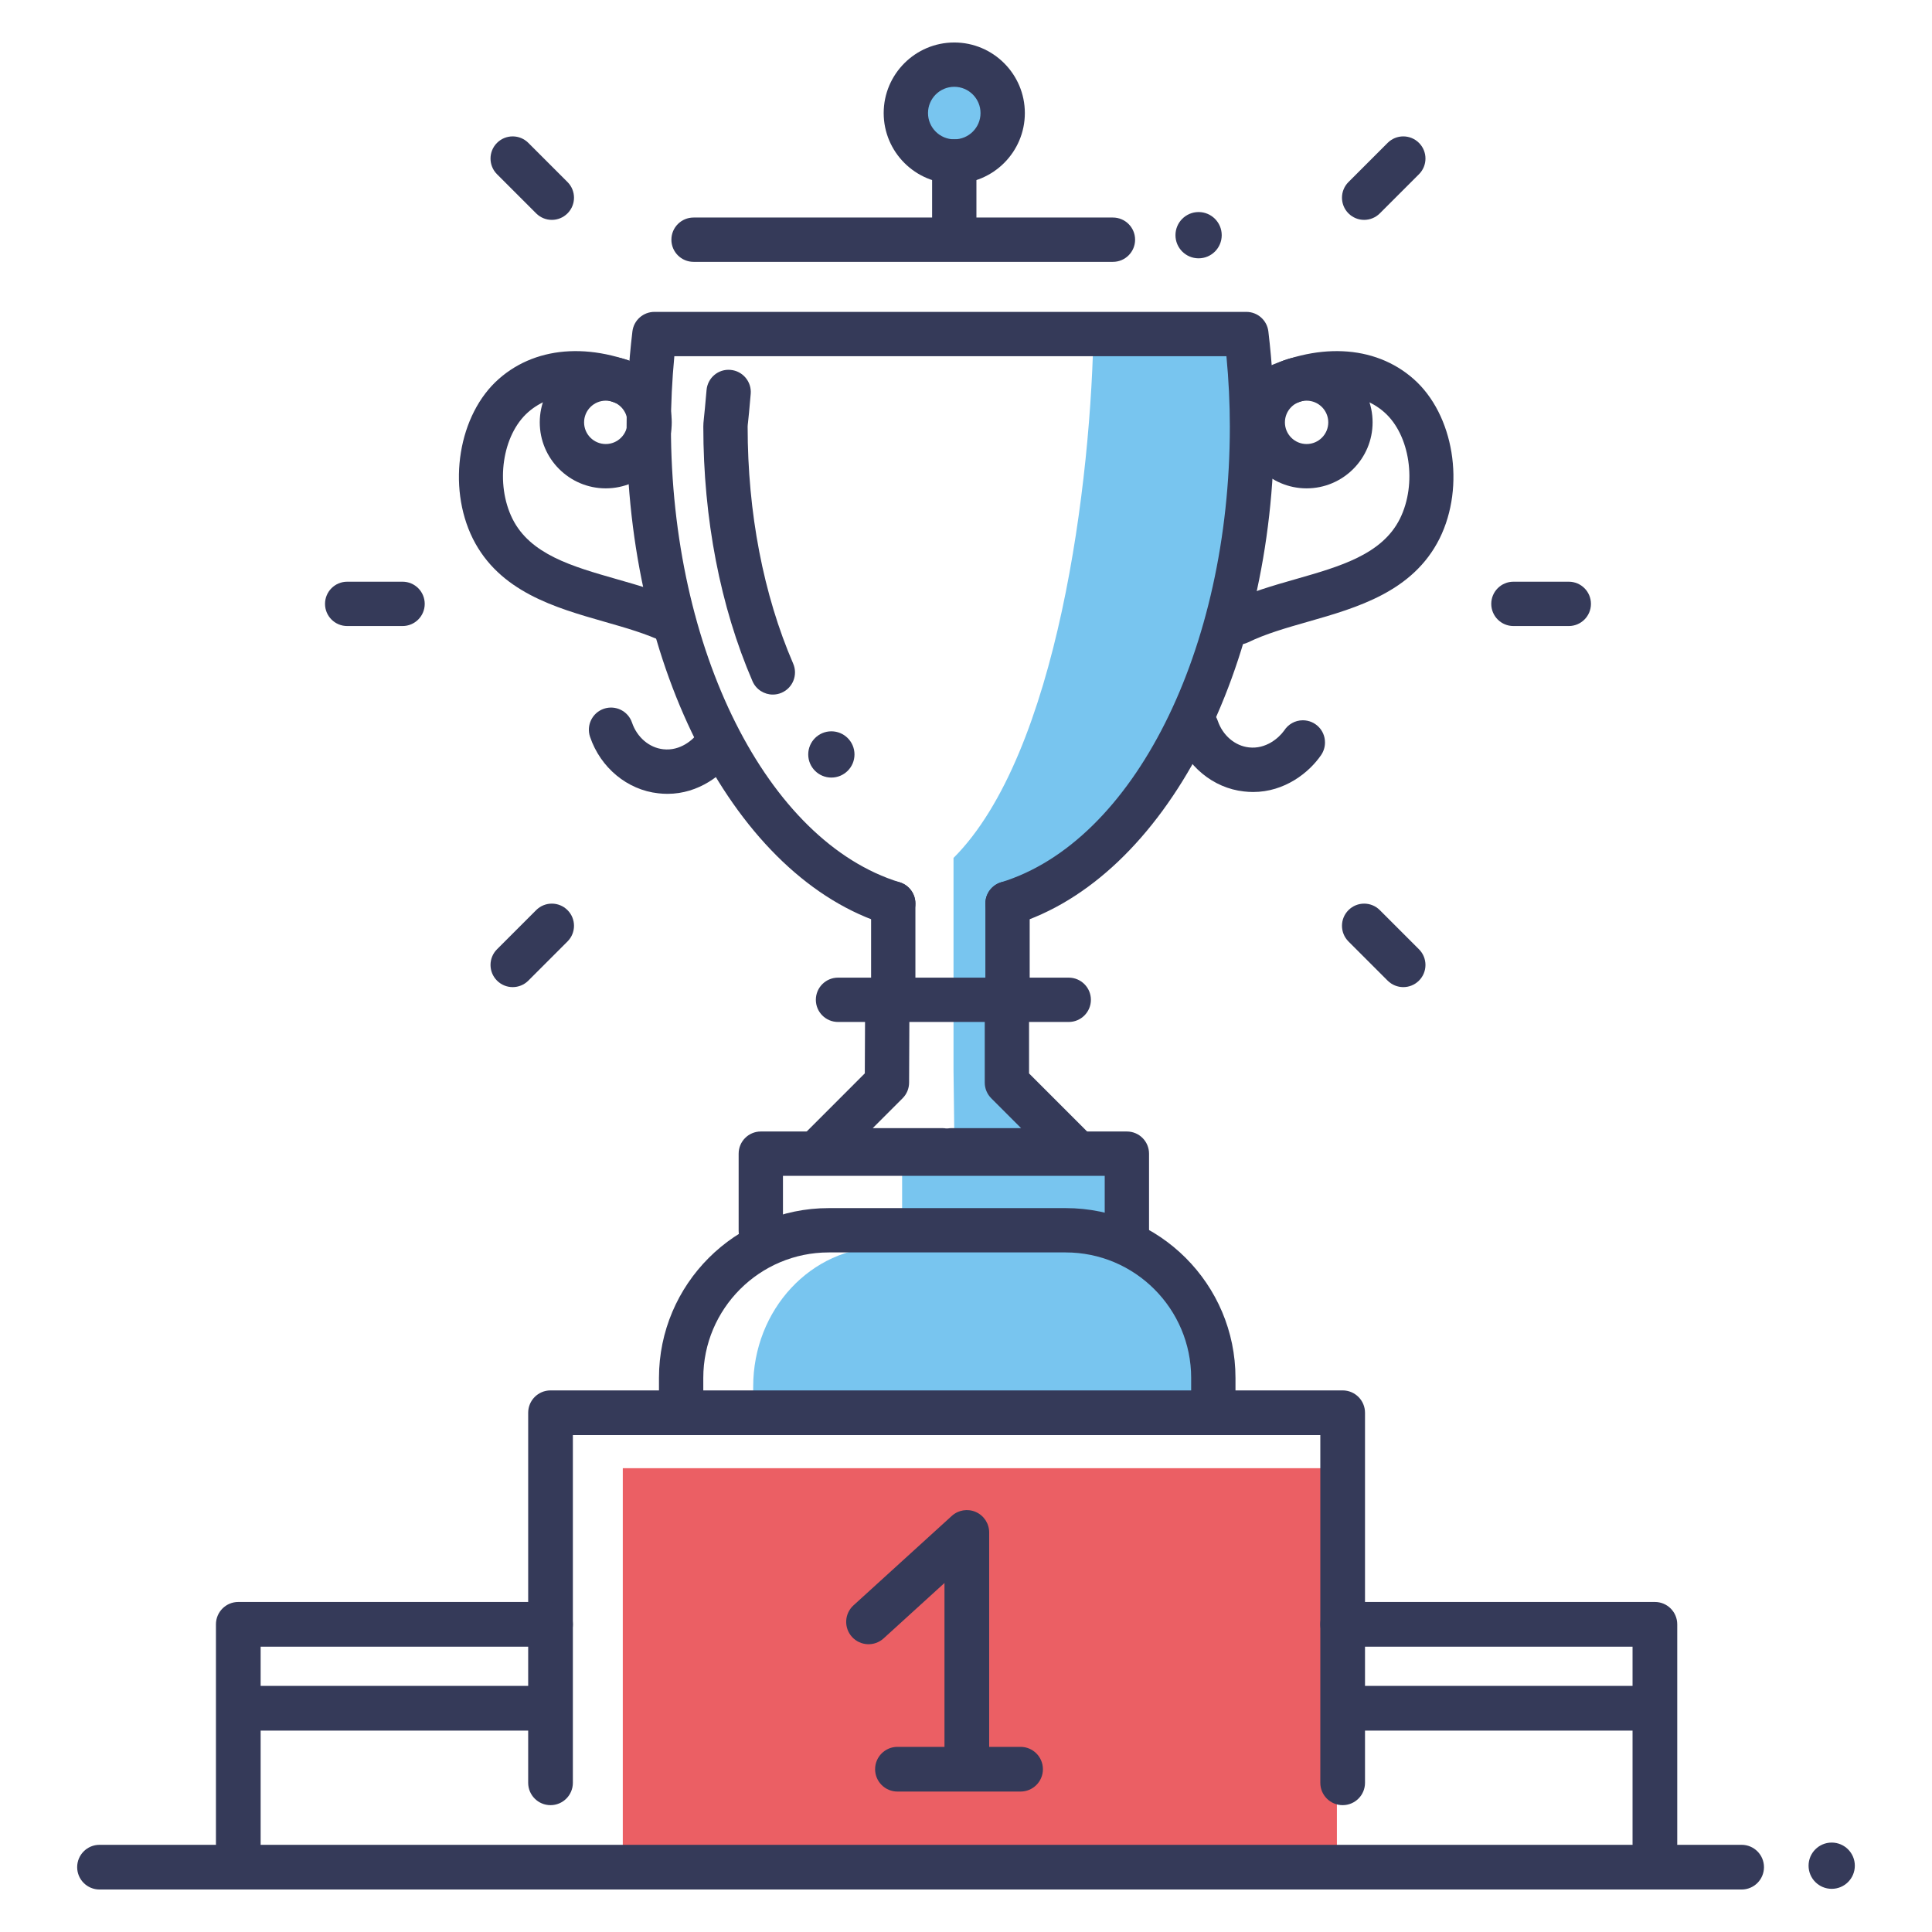 <?xml version="1.0" encoding="UTF-8"?> <!-- Creator: CorelDRAW 2018 (64-Bit) --> <svg xmlns="http://www.w3.org/2000/svg" xmlns:xlink="http://www.w3.org/1999/xlink" xml:space="preserve" width="61mm" height="61mm" style="shape-rendering:geometricPrecision; text-rendering:geometricPrecision; image-rendering:optimizeQuality; fill-rule:evenodd; clip-rule:evenodd" viewBox="0 0 6100 6100"> <defs> <style type="text/css"> <![CDATA[ .fil0 {fill:#EB5F64;fill-rule:nonzero} .fil1 {fill:#78C5EF;fill-rule:nonzero} .fil2 {fill:#353A59;fill-rule:nonzero} ]]> </style> </defs> <g id="Слой_x0020_1">  <g id="_2162202803968"> <polygon class="fil0" points="1966.37,5877.05 4221.02,5877.05 4221.02,4635.62 1966.37,4635.62 "></polygon> <polygon class="fil1" points="2848.31,3914.16 3559.77,3914.16 3559.77,3649.58 2848.31,3649.58 "></polygon> <path class="fil1" d="M2378.09 4427.35l0 -49.43c0,-243.13 183.41,-440.23 409.61,-440.23l657.12 0c226.21,0 409.58,197.1 409.58,440.23l0 65.97 -1476.31 -16.54z"></path> <path class="fil1" d="M3165.81 357c0,84.42 -68.44,152.86 -152.86,152.86 -84.42,0 -152.86,-68.44 -152.86,-152.86 0,-84.46 68.44,-152.9 152.86,-152.9 84.42,0 152.86,68.44 152.86,152.9z"></path> <path class="fil1" d="M4000.03 1311.58c0,-99.8 -6.53,-197.13 -17.78,-292.17l-529.21 0c-5.85,502.5 -114.58,1361.58 -442.45,1689.42l0 670.27 2.65 217.46 -35.99 0 462.64 0 -213.72 -213.72c0,0 1.98,-346.71 1.98,-565.5 439.38,-134.76 771.88,-756.42 771.88,-1505.76z"></path> <path class="fil2" d="M5856.34 5890.67c0,40.32 -32.7,73.03 -73.02,73.03 -40.33,0 -73.03,-32.71 -73.03,-73.03 0,-40.32 32.7,-73.02 73.03,-73.02 40.32,0 73.02,32.7 73.02,73.02z"></path> <path class="fil2" d="M3857.4 742.58c0,40.33 -32.7,73.03 -73.03,73.03 -40.32,0 -73.02,-32.7 -73.02,-73.03 0,-40.35 32.7,-73.06 73.02,-73.06 40.33,0 73.03,32.71 73.03,73.06z"></path> <path class="fil2" d="M2697.92 2382.05c0,40.32 -32.7,73.02 -73.02,73.02 -40.32,0 -73.03,-32.7 -73.03,-73.02 0,-40.32 32.71,-73.03 73.03,-73.03 40.32,0 73.02,32.71 73.02,73.03z"></path> <path class="fil2" d="M5225.08 5892.82c-38.94,0 -70.55,-31.61 -70.55,-70.55l0 -623.18 -915.29 0c-38.94,0 -70.55,-31.61 -70.55,-70.56l0 -597.43 -2359.94 0 0 597.43c0,38.95 -31.61,70.56 -70.56,70.56l-915.28 0 0 623.18c0,38.94 -31.61,70.55 -70.56,70.55 -38.98,0 -70.55,-31.61 -70.55,-70.55l0 -693.74c0,-38.98 31.57,-70.56 70.55,-70.56l915.29 0 0 -597.43c0,-38.94 31.57,-70.55 70.55,-70.55l2501.05 0c38.99,0 70.56,31.61 70.56,70.55l0 597.43 915.28 0c38.98,0 70.56,31.58 70.56,70.56l0 693.74c0,38.94 -31.58,70.55 -70.56,70.55z"></path> <path class="fil2" d="M5498.94 5965.85l-5184.74 0c-38.94,0 -70.55,-31.58 -70.55,-70.56 0,-38.94 31.61,-70.55 70.55,-70.55l5184.74 0c38.95,0 70.56,31.61 70.56,70.55 0,38.98 -31.61,70.56 -70.56,70.56z"></path> <path class="fil2" d="M4239.24 5699.5c-38.94,0 -70.55,-31.57 -70.55,-70.56l0 -500.41c0,-38.98 31.61,-70.56 70.55,-70.56 38.99,0 70.56,31.58 70.56,70.56l0 500.41c0,38.99 -31.57,70.56 -70.56,70.56z"></path> <path class="fil2" d="M1738.19 5699.5c-38.98,0 -70.55,-31.57 -70.55,-70.56l0 -500.41c0,-38.98 31.57,-70.56 70.55,-70.56 38.95,0 70.56,31.58 70.56,70.56l0 500.41c0,38.99 -31.61,70.56 -70.56,70.56z"></path> <path class="fil2" d="M3052.61 5606.72c-38.95,0 -70.56,-31.61 -70.56,-70.56l0 -538.12 -192.3 175.01c-28.79,26.21 -73.45,24.06 -99.69,-4.73 -26.22,-28.82 -24.1,-73.45 4.69,-99.66l310.37 -282.4c20.67,-18.8 50.45,-23.7 76.03,-12.34 25.54,11.29 42.01,36.58 42.01,64.52l0 697.72c0,38.95 -31.57,70.56 -70.55,70.56z"></path> <path class="fil2" d="M3222.29 5656.57l-388.72 0c-38.99,0 -70.56,-31.61 -70.56,-70.56 0,-38.98 31.57,-70.55 70.56,-70.55l388.72 0c38.98,0 70.56,31.57 70.56,70.55 0,38.95 -31.58,70.56 -70.56,70.56z"></path> <path class="fil2" d="M2127.13 2034.88c-10.27,0 -20.67,-2.26 -30.55,-7.06 -55.04,-26.74 -119.81,-45.26 -188.35,-64.84 -155.43,-44.41 -331.58,-94.75 -415.43,-262.5 -82.27,-165.98 -45.3,-392.08 82.3,-504.22 123.16,-108.45 307.59,-116.81 493.36,-22.26 34.43,17.53 48.16,59.69 30.62,94.08 -17.53,34.47 -59.69,48.12 -94.08,30.62 -134.76,-68.54 -257.74,-67.59 -337.47,2.65 -81.74,71.82 -104.35,226.02 -49.46,336.76 56.23,112.5 188.52,150.28 328.58,190.32 71.33,20.36 145.09,41.46 211.1,73.52 34.75,16.87 49.25,58.78 32.35,93.52 -12.1,24.91 -37.04,39.41 -62.97,39.41z"></path> <path class="fil2" d="M2107.41 2506.44c-9.53,0 -19.23,-0.57 -29.14,-1.73 -97.37,-10.55 -182.18,-80.54 -215.3,-178.26 -12.38,-36.62 7.23,-76.34 43.81,-88.72 36.62,-12.42 76.34,7.23 88.73,43.81 15.7,46.29 54.4,79.34 98.6,84.1 53.34,6.11 94.23,-29.56 111.05,-53.09 12.42,-19.51 34.19,-32.52 58.95,-32.52 38.67,0 69.99,31.04 69.99,69.67l0 0.6c0,14.07 -4.27,27.83 -12.2,39.47 -38.31,56.03 -115.71,116.67 -214.49,116.67z"></path> <path class="fil2" d="M3956.7 2500.62c-9.49,0 -19.19,-0.57 -29.1,-1.73 -97.37,-10.55 -182.17,-80.54 -215.3,-178.26 -12.38,-36.62 7.23,-76.34 43.82,-88.76 36.65,-12.31 76.34,7.3 88.72,43.85 15.7,46.29 54.4,79.34 98.6,84.1 53.3,6.04 94.19,-29.56 111.02,-53.09 12.45,-19.51 34.22,-32.53 58.98,-32.53 38.67,0 69.99,31.05 69.99,69.68l0 0.6c0,14.07 -4.26,27.83 -12.2,39.47 -38.31,56.02 -115.71,116.67 -214.53,116.67z"></path> <path class="fil2" d="M3181.12 3176.86c-38.66,0 -69.99,-31.33 -69.99,-69.99l0 -254.25c0,-38.67 31.33,-69.96 69.99,-69.96 38.63,0 69.96,31.29 69.96,69.96l0 254.25c0,38.66 -31.33,69.99 -69.96,69.99z"></path> <path class="fil2" d="M2820.3 3176.86c-38.63,0 -69.95,-31.33 -69.95,-69.99l0 -254.25c0,-38.67 31.32,-69.96 69.95,-69.96 38.63,0 69.96,31.29 69.96,69.96l0 254.25c0,38.66 -31.33,69.99 -69.96,69.99z"></path> <path class="fil2" d="M3181.09 2922.65c-29.95,0 -57.65,-19.37 -66.85,-49.5 -11.36,-36.97 9.42,-76.09 46.35,-87.42 418.61,-128.41 722.45,-733.53 722.45,-1438.87 0,-72.07 -3.59,-146.58 -10.76,-222.18l-1743.14 0c-7.16,75.67 -10.76,150.18 -10.76,222.18 0,705.34 303.81,1310.46 722.45,1438.87 36.94,11.33 57.68,50.45 46.36,87.42 -11.33,36.94 -50.41,57.75 -87.38,46.39 -475.94,-146.01 -821.38,-807.4 -821.38,-1572.68 0,-96.98 6.18,-198.09 18.31,-300.39 4.2,-35.21 34.04,-61.74 69.5,-61.74l1868.95 0c35.45,0 65.29,26.49 69.49,61.7 12.14,102.2 18.31,203.31 18.31,300.43 0,765.28 -345.44,1426.67 -821.37,1572.68 -6.84,2.08 -13.76,3.11 -20.53,3.11z"></path> <path class="fil2" d="M2440.11 2193c-27.06,0 -52.84,-15.81 -64.27,-42.27 -101.53,-235.09 -155.23,-513.01 -155.23,-803.66 0,-7.87 0.43,-13.44 2.05,-28.51 1.41,-13.4 3.95,-37.11 8.15,-86.85 3.21,-38.49 36.94,-67.38 75.6,-63.85 38.49,3.28 67.1,37.11 63.85,75.63 -4.37,51.51 -6.98,76.06 -8.46,89.96 -0.78,7.2 -1.24,9.84 -1.24,13.62 0,271.74 49.71,530.44 143.76,748.17 15.34,35.45 -1.02,76.66 -36.48,92 -9.03,3.89 -18.45,5.76 -27.73,5.76z"></path> <path class="fil2" d="M1271.04 1976.6l-174.83 0c-38.67,0 -70,-31.33 -70,-69.95 0,-38.67 31.33,-70 70,-70l174.83 0c38.63,0 69.96,31.33 69.96,70 0,38.62 -31.33,69.95 -69.96,69.95z"></path> <path class="fil2" d="M4953.23 1976.6l-174.84 0c-38.62,0 -69.95,-31.33 -69.95,-69.95 0,-38.67 31.33,-70 69.95,-70l174.84 0c38.63,0 69.96,31.33 69.96,70 0,38.62 -31.33,69.95 -69.96,69.95z"></path> <path class="fil2" d="M1742.32 694.22c-17.89,0 -35.81,-6.85 -49.46,-20.5l-123.61 -123.61c-27.34,-27.34 -27.34,-71.65 -0.04,-98.96 27.38,-27.34 71.65,-27.34 98.95,0l123.65 123.62c27.34,27.3 27.34,71.61 0,98.95 -13.65,13.65 -31.57,20.5 -49.49,20.5z"></path> <path class="fil2" d="M4430.7 3116.67c-17.89,0 -35.81,-6.84 -49.46,-20.49l-123.65 -123.65c-27.31,-27.34 -27.31,-71.65 0.03,-98.96 27.34,-27.34 71.65,-27.34 98.92,0l123.65 123.65c27.34,27.31 27.34,71.62 0,98.96 -13.65,13.65 -31.57,20.49 -49.49,20.49z"></path> <path class="fil2" d="M4307.08 694.22c-17.92,0 -35.8,-6.85 -49.49,-20.5 -27.31,-27.34 -27.31,-71.65 0.03,-98.95l123.62 -123.62c27.34,-27.37 71.65,-27.3 98.95,0 27.34,27.31 27.34,71.62 0,98.96l-123.65 123.61c-13.65,13.65 -31.57,20.5 -49.46,20.5z"></path> <path class="fil2" d="M1618.7 3116.67c-17.92,0 -35.8,-6.84 -49.45,-20.49 -27.34,-27.34 -27.34,-71.65 -0.04,-98.96l123.65 -123.65c27.3,-27.34 71.61,-27.34 98.95,0 27.34,27.31 27.34,71.62 0,98.96l-123.65 123.65c-13.65,13.65 -31.53,20.49 -49.46,20.49z"></path> <path class="fil2" d="M3374.37 3226.7l-728.45 0c-38.66,0 -69.99,-31.32 -69.99,-69.99 0,-38.63 31.33,-69.95 69.99,-69.95l728.45 0c38.63,0 70,31.32 70,69.95 0,38.67 -31.37,69.99 -70,69.99z"></path> <path class="fil2" d="M2975.17 3701.79l-388.51 0c-28.3,0 -53.8,-17.04 -64.67,-43.18 -10.83,-26.14 -4.83,-56.23 15.21,-76.23l193.28 -193.36 0.85 -184.22c0.14,-38.56 31.47,-69.68 69.96,-69.68 0.1,0 0.21,0 0.31,0 38.63,0.18 69.82,31.61 69.64,70.28l-0.91 213.04c-0.11,18.48 -7.45,36.12 -20.54,49.18l-94.22 94.26 219.6 0c38.63,0 69.99,31.29 69.99,69.95 0,38.67 -31.36,69.96 -69.99,69.96z"></path> <path class="fil2" d="M3392.82 3701.79l-388.51 0c-38.63,0 -69.96,-31.29 -69.96,-69.96 0,-38.66 31.33,-69.95 69.96,-69.95l219.6 0 -94.22 -94.26c-13.13,-13.13 -20.5,-30.91 -20.5,-49.5l0 -209.2c0,-38.66 31.33,-69.99 69.96,-69.99 38.63,0 69.95,31.33 69.95,69.99l0 180.24 193.18 193.22c20.04,20 26.04,50.09 15.21,76.23 -10.87,26.14 -36.37,43.18 -64.67,43.18z"></path> <path class="fil2" d="M3557.96 3983.31c-38.63,0 -69.99,-31.33 -69.99,-69.96l0 -200.87 -1015.9 0 0 173.67c0,38.67 -31.32,69.96 -69.95,69.96 -38.63,0 -69.96,-31.29 -69.96,-69.96l0 -243.63c0,-38.66 31.33,-69.99 69.96,-69.99l1155.84 0c38.63,0 69.96,31.33 69.96,69.99l0 270.83c0,38.63 -31.33,69.96 -69.96,69.96z"></path> <path class="fil2" d="M3830.9 4490.32c-38.66,0 -69.99,-31.33 -69.99,-69.96l0 -69.81c0,-218.48 -177.73,-396.21 -396.24,-396.21l-747.92 0c-218.48,0 -396.21,177.73 -396.21,396.21l0 52.35c0,38.63 -31.36,69.96 -69.99,69.96 -38.63,0 -69.95,-31.33 -69.95,-69.96l0 -52.35c0,-295.63 240.52,-536.15 536.15,-536.15l747.92 0c295.67,0 536.19,240.52 536.19,536.15l0 69.81c0,38.63 -31.33,69.96 -69.96,69.96z"></path> <path class="fil2" d="M1912.6 1265.08c-37.74,0 -68.43,30.7 -68.43,68.48 0,37.71 30.69,68.4 68.43,68.4 37.72,0 68.44,-30.69 68.44,-68.4 0,-37.78 -30.72,-68.48 -68.44,-68.48zm0 276.83c-114.9,0 -208.38,-93.49 -208.38,-208.35 0,-114.9 93.48,-208.42 208.38,-208.42 114.87,0 208.35,93.52 208.35,208.42 0,114.86 -93.48,208.35 -208.35,208.35z"></path> <path class="fil2" d="M3910.84 2034.88c-25.96,0 -50.9,-14.5 -63,-39.41 -16.87,-34.74 -2.4,-76.65 32.35,-93.52 66.04,-32.06 139.77,-53.16 211.1,-73.52 140.09,-40.04 272.38,-77.82 328.72,-190.5 54.78,-110.56 32.14,-264.76 -49.53,-336.55 -79.84,-70.27 -202.81,-71.22 -337.47,-2.68 -34.47,17.5 -76.59,3.85 -94.12,-30.62 -17.53,-34.39 -3.81,-76.55 30.62,-94.08 185.74,-94.51 370.13,-86.19 493.4,22.33 127.56,112.11 164.53,338.21 82.37,503.94 -83.96,167.96 -260.1,218.3 -415.54,262.71 -68.58,19.58 -133.35,38.1 -188.38,64.84 -9.84,4.8 -20.25,7.06 -30.52,7.06z"></path> <path class="fil2" d="M4125.37 1265.08c-37.75,0 -68.44,30.7 -68.44,68.48 0,37.71 30.69,68.4 68.44,68.4 37.74,0 68.44,-30.69 68.44,-68.4 0,-37.78 -30.7,-68.48 -68.44,-68.48zm0 276.83c-114.9,0 -208.39,-93.49 -208.39,-208.35 0,-114.9 93.49,-208.42 208.39,-208.42 114.9,0 208.38,93.52 208.38,208.42 0,114.86 -93.48,208.35 -208.38,208.35z"></path> <path class="fil2" d="M3012.95 274.06c-45.72,0 -82.9,37.22 -82.9,82.94 0,45.72 37.18,82.9 82.9,82.9 45.72,0 82.91,-37.18 82.91,-82.9 0,-45.72 -37.19,-82.94 -82.91,-82.94zm0 305.75c-122.87,0 -222.85,-99.97 -222.85,-222.81 0,-122.87 99.98,-222.85 222.85,-222.85 122.88,0 222.85,99.98 222.85,222.85 0,122.84 -99.97,222.81 -222.85,222.81z"></path> <path class="fil2" d="M3012.95 803.23c-38.63,0 -69.95,-31.29 -69.95,-69.96l0 -223.41c0,-38.67 31.32,-69.96 69.95,-69.96 38.63,0 69.96,31.29 69.96,69.96l0 223.41c0,38.67 -31.33,69.96 -69.96,69.96z"></path> <path class="fil2" d="M3513.9 826.76l-1324.08 0c-38.67,0 -69.99,-31.29 -69.99,-69.96 0,-38.66 31.32,-69.95 69.99,-69.95l1324.08 0c38.63,0 69.99,31.29 69.99,69.95 0,38.67 -31.36,69.96 -69.99,69.96z"></path> <path class="fil2" d="M5211.92 5464.06l-940.71 0c-38.99,0 -70.56,-31.61 -70.56,-70.56 0,-38.98 31.57,-70.55 70.56,-70.55l940.71 0c38.99,0 70.56,31.57 70.56,70.55 0,38.95 -31.57,70.56 -70.56,70.56z"></path> <path class="fil2" d="M1731.21 5464.06l-940.76 0c-38.94,0 -70.55,-31.61 -70.55,-70.56 0,-38.98 31.61,-70.55 70.55,-70.55l940.76 0c38.94,0 70.55,31.57 70.55,70.55 0,38.95 -31.61,70.56 -70.55,70.56z"></path> </g> </g> </svg> 